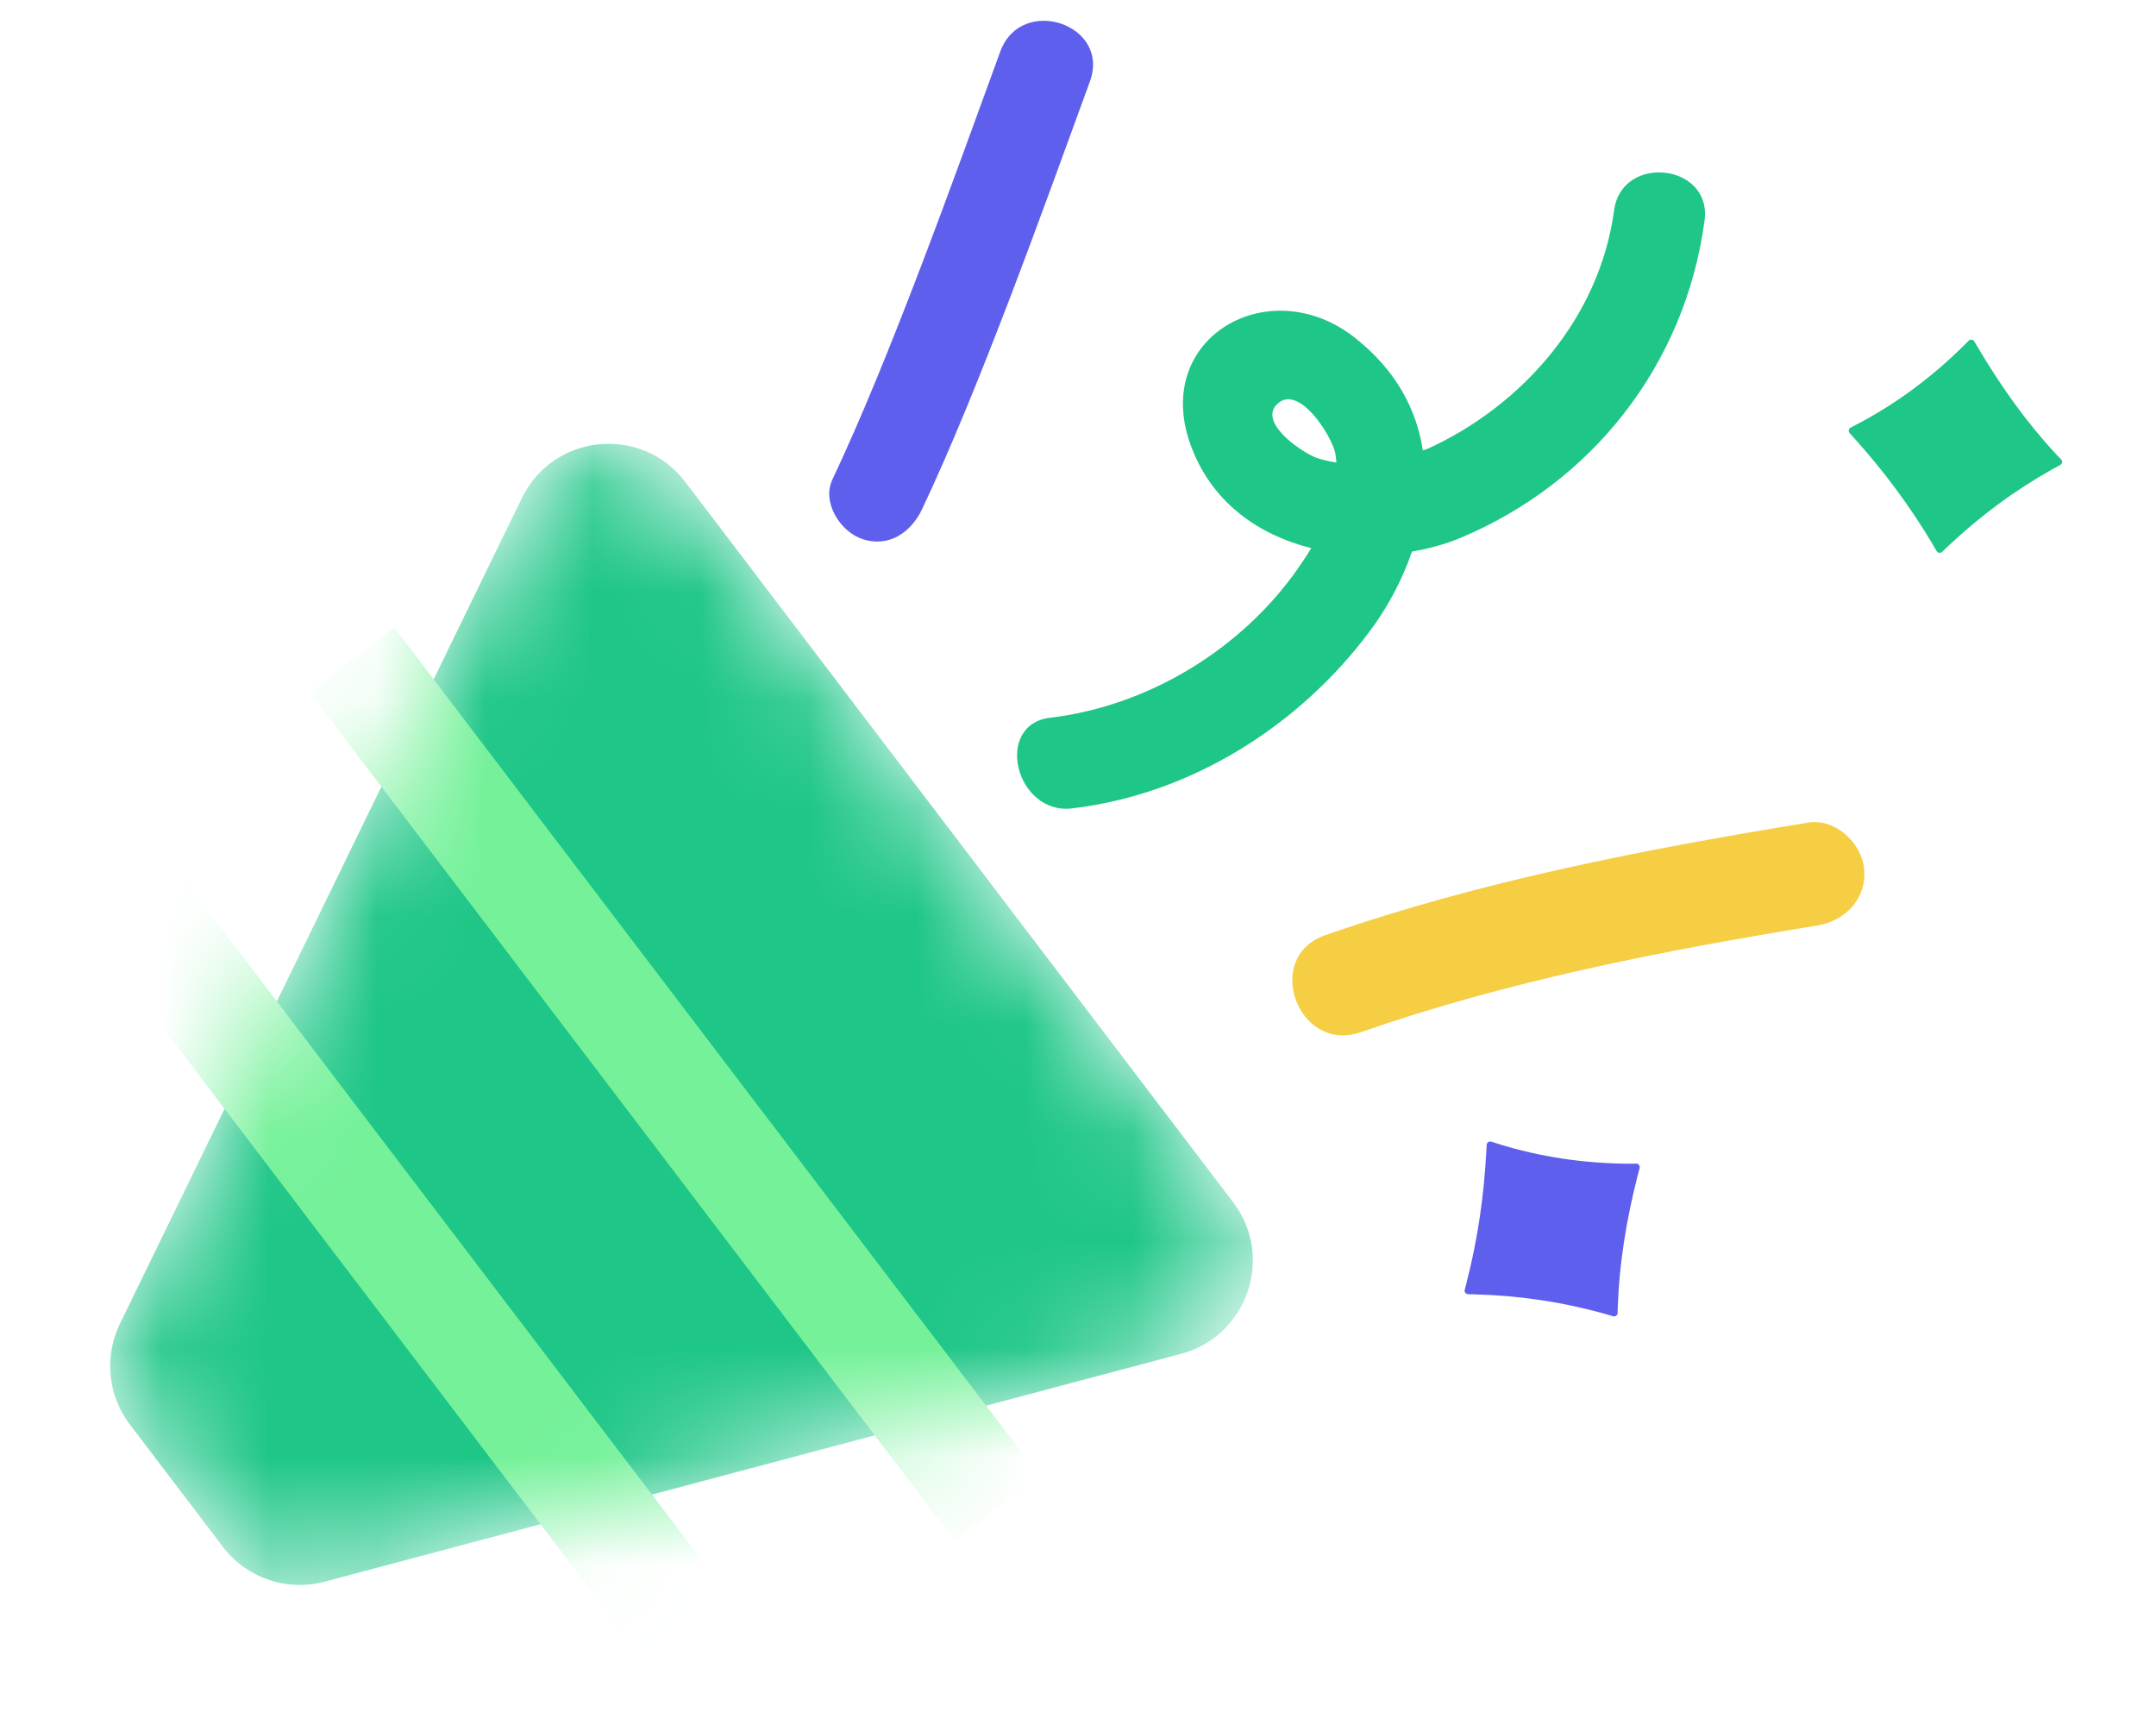 <svg width="20" height="16" viewBox="0 0 20 16" fill="none" xmlns="http://www.w3.org/2000/svg">
<g clip-path="url(#clip0_1129_14190)">
<mask id="mask0_1129_14190" style="mask-type:alpha" maskUnits="userSpaceOnUse" x="1" y="4" width="11" height="11">
<path d="M1.112 12.279L4.841 4.62C5.132 4.02 5.953 3.939 6.357 4.47L11.439 11.151C11.825 11.657 11.572 12.393 10.957 12.557L3.01 14.671C2.66 14.764 2.287 14.636 2.068 14.348L1.204 13.212C1 12.944 0.964 12.583 1.112 12.279Z" fill="#1EC687"/>
</mask>
<g mask="url(#mask0_1129_14190)">
<path d="M1.112 12.279L4.841 4.62C5.132 4.02 5.953 3.939 6.357 4.47L11.439 11.151C11.825 11.657 11.572 12.393 10.957 12.557L3.01 14.671C2.66 14.764 2.287 14.636 2.068 14.348L1.204 13.212C1 12.944 0.964 12.583 1.112 12.279Z" fill="#1EC687"/>
<rect x="2.87" y="6.419" width="0.989" height="9.889" transform="rotate(-37.259 2.87 6.419)" fill="#74F199"/>
<rect x="0.509" y="8.215" width="0.989" height="9.889" transform="rotate(-37.259 0.509 8.215)" fill="#74F199"/>
</g>
<path fill-rule="evenodd" clip-rule="evenodd" d="M11.855 3.741C12.052 3.569 12.346 4.03 12.386 4.2C12.392 4.23 12.394 4.26 12.397 4.29C12.335 4.279 12.272 4.269 12.209 4.245C12.07 4.192 11.659 3.912 11.855 3.741ZM14.973 1.95C14.839 2.951 14.119 3.761 13.251 4.159C13.234 4.166 13.216 4.171 13.199 4.178C13.141 3.797 12.949 3.431 12.564 3.129C11.777 2.514 10.697 3.125 11.038 4.108C11.228 4.654 11.669 4.96 12.164 5.084C12.122 5.153 12.078 5.218 12.036 5.279C11.519 6.015 10.662 6.547 9.743 6.657C9.215 6.719 9.42 7.561 9.946 7.498C11.059 7.366 12.058 6.724 12.705 5.857C12.87 5.636 13.007 5.383 13.098 5.116C13.256 5.089 13.407 5.048 13.543 4.991C14.757 4.485 15.631 3.395 15.812 2.047C15.884 1.516 15.044 1.424 14.973 1.95Z" fill="#1EC687"/>
<path fill-rule="evenodd" clip-rule="evenodd" d="M9.279 0.478C8.852 1.648 8.255 3.321 7.722 4.447C7.621 4.66 7.795 4.932 8 5C8.247 5.082 8.452 4.937 8.554 4.722C9.087 3.596 9.684 1.923 10.111 0.754C10.304 0.224 9.473 -0.052 9.279 0.478Z" fill="#5F5FED"/>
<path fill-rule="evenodd" clip-rule="evenodd" d="M16.773 7.63C15.265 7.876 13.739 8.17 12.294 8.674C11.71 8.877 12.041 9.776 12.623 9.574C13.993 9.096 15.431 8.817 16.86 8.584C17.115 8.543 17.318 8.334 17.293 8.064C17.271 7.82 17.029 7.589 16.773 7.63Z" fill="#F5CE44"/>
<path d="M13.588 11.963C13.595 11.935 13.601 11.912 13.605 11.895C13.708 11.494 13.767 11.086 13.788 10.672C13.789 10.659 13.79 10.641 13.791 10.619L13.791 10.619C13.792 10.601 13.807 10.587 13.825 10.588C13.828 10.588 13.831 10.588 13.834 10.589C13.857 10.597 13.875 10.603 13.889 10.607C14.294 10.734 14.701 10.791 15.111 10.794C15.128 10.794 15.15 10.794 15.178 10.793L15.178 10.793C15.196 10.793 15.211 10.808 15.211 10.826C15.211 10.829 15.211 10.832 15.21 10.835C15.202 10.865 15.196 10.889 15.191 10.906C15.087 11.314 15.022 11.715 15.008 12.105C15.007 12.123 15.006 12.148 15.006 12.178L15.006 12.178C15.005 12.197 14.99 12.211 14.972 12.21C14.969 12.21 14.966 12.21 14.964 12.209C14.931 12.199 14.905 12.192 14.886 12.186C14.494 12.076 14.095 12.017 13.688 12.006C13.671 12.005 13.648 12.005 13.619 12.004C13.601 12.004 13.586 11.989 13.586 11.971C13.587 11.969 13.587 11.966 13.588 11.963Z" fill="#5F5FED"/>
<path d="M17.965 5.112C17.95 5.086 17.939 5.066 17.93 5.051C17.718 4.695 17.472 4.364 17.194 4.057C17.185 4.047 17.173 4.033 17.158 4.017L17.158 4.017C17.146 4.004 17.147 3.983 17.16 3.971C17.162 3.969 17.165 3.967 17.168 3.966C17.189 3.955 17.206 3.946 17.219 3.939C17.595 3.743 17.924 3.495 18.215 3.207C18.227 3.196 18.243 3.18 18.262 3.16L18.262 3.16C18.275 3.147 18.296 3.147 18.309 3.16C18.311 3.162 18.313 3.164 18.314 3.166C18.33 3.193 18.342 3.215 18.352 3.23C18.567 3.592 18.803 3.922 19.069 4.208C19.082 4.221 19.099 4.239 19.12 4.261L19.12 4.261C19.133 4.274 19.132 4.295 19.119 4.307C19.117 4.309 19.114 4.311 19.112 4.313C19.082 4.329 19.058 4.342 19.041 4.351C18.686 4.55 18.362 4.791 18.066 5.071C18.053 5.083 18.037 5.099 18.016 5.119C18.003 5.131 17.983 5.131 17.97 5.118C17.968 5.116 17.966 5.114 17.965 5.112Z" fill="#1EC687"/>
</g>
<defs>
<clipPath id="clip0_1129_14190">
<rect width="20" height="16" fill="white"/>
</clipPath>
</defs>
</svg>
